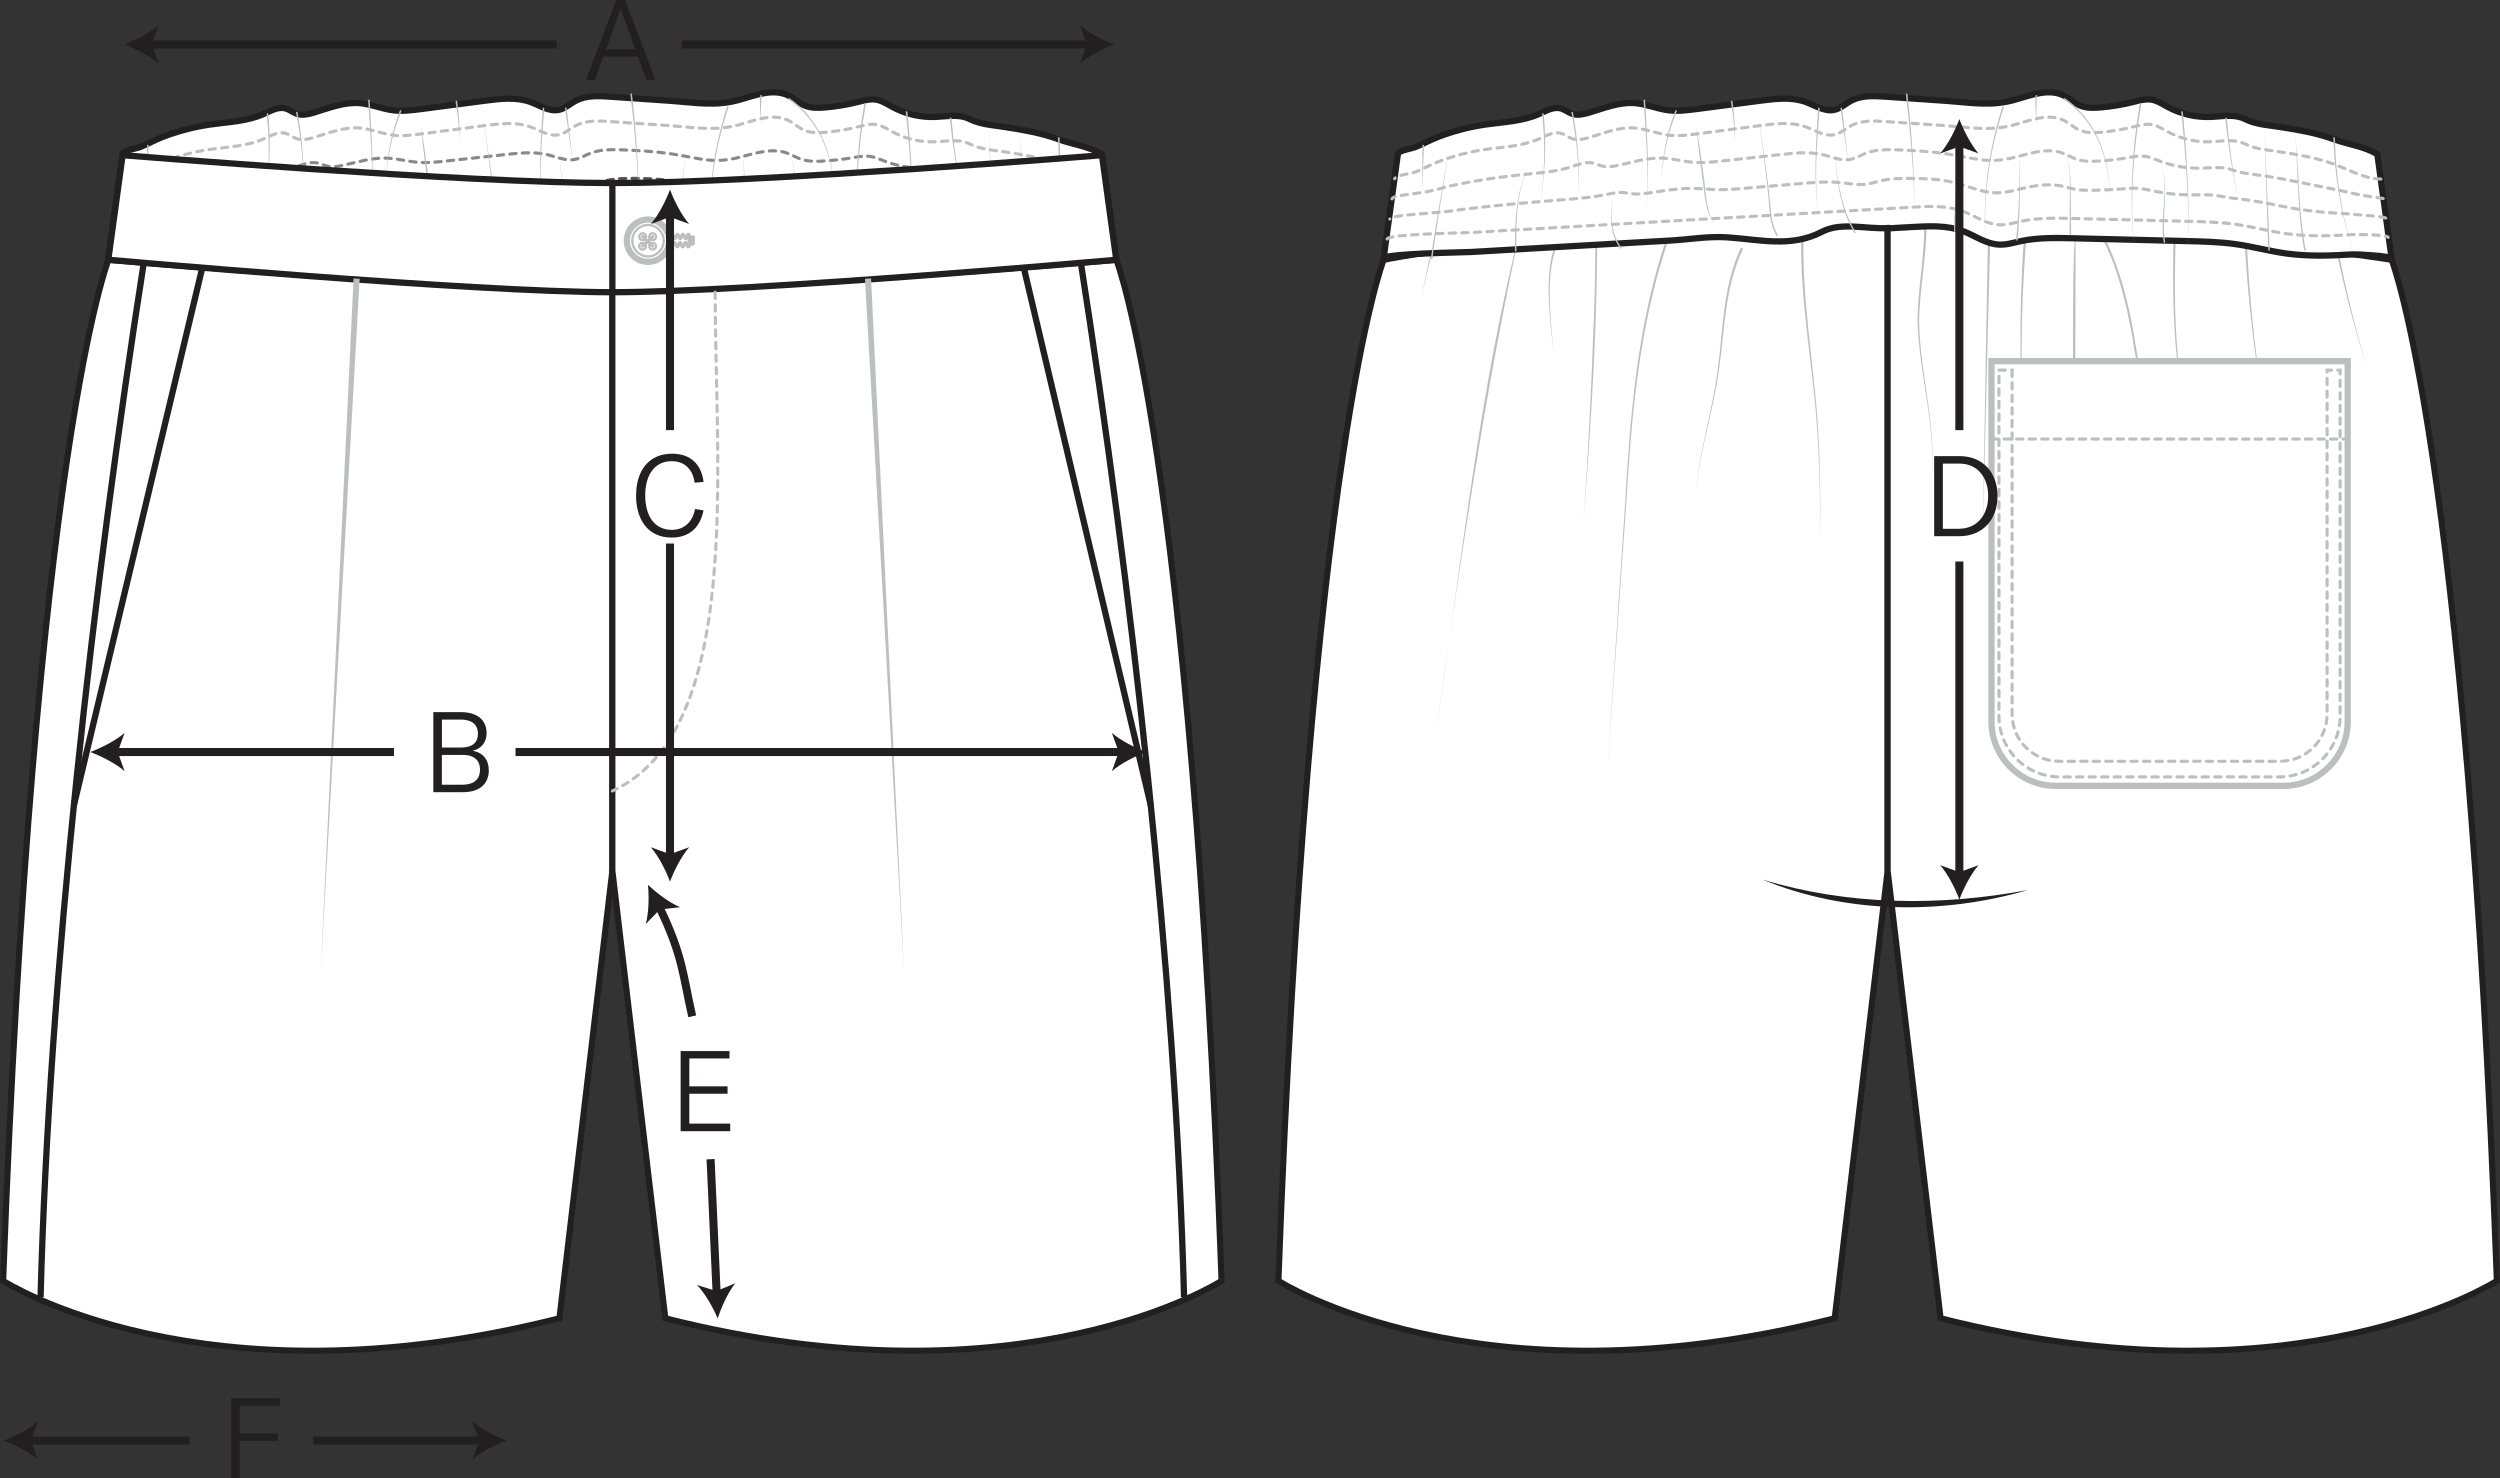 <svg viewBox="0 0 310.56 183.65" xmlns="http://www.w3.org/2000/svg" data-name="Layer 2" id="Layer_2">
  <rect x="0" y="0" width="310.56" height="183.65" fill="#333333" stroke="none"/>
  <defs>
    <style>
      .cls-1, .cls-2, .cls-3, .cls-4, .cls-5, .cls-6, .cls-7, .cls-8, .cls-9, .cls-10, .cls-11, .cls-12 {
        stroke-miterlimit: 10;
      }

      .cls-1, .cls-2, .cls-5, .cls-8, .cls-12 {
        stroke: #bcbec0;
      }

      .cls-1, .cls-4, .cls-10 {
        stroke-width: .78px;
      }

      .cls-1, .cls-5, .cls-13, .cls-10, .cls-11 {
        fill: #fff;
      }

      .cls-14 {
        fill: #231f20;
      }

      .cls-2, .cls-3, .cls-4, .cls-6, .cls-7, .cls-8, .cls-9, .cls-12 {
        fill: none;
      }

      .cls-2, .cls-6, .cls-7, .cls-8, .cls-9 {
        stroke-linecap: round;
      }

      .cls-2, .cls-6, .cls-7, .cls-8, .cls-9, .cls-12 {
        stroke-width: .39px;
      }

      .cls-3, .cls-4, .cls-9, .cls-10, .cls-11 {
        stroke: #231f20;
      }

      .cls-15 {
        fill: #bcbec0;
      }

      .cls-5 {
        stroke-width: .29px;
      }

      .cls-6 {
        stroke: #89898b;
      }

      .cls-6, .cls-7, .cls-8, .cls-9 {
        stroke-dasharray: .78 .78;
      }

      .cls-7 {
        stroke: #565455;
      }

      .cls-11 {
        stroke-width: .76px;
      }
    </style>
  </defs>
  <g data-name="Layer 1" id="Layer_1-2">
    <g>
      <g>
        <path d="M234.49,27.8v80.35l-6.58,55.61c-44.49,11.27-69.1-4.65-69.1-4.65,3.81-103.43,13.07-126.83,13.07-126.83,0,0,21.53-4.48,62.6-4.48Z" class="cls-11"></path>
        <path d="M234.49,27.8v80.35s6.58,55.61,6.58,55.61c44.49,11.27,69.1-4.65,69.1-4.65-3.81-103.43-13.07-126.83-13.07-126.83,0,0-27.09-4.48-62.6-4.48Z" class="cls-11"></path>
        <path d="M218.93,109.26c10.65,3.24,22.09,3.35,32.99,1.3-10.67,3.12-22.66,2.97-32.99-1.3h0Z" class="cls-14"></path>
        <g>
          <path d="M239.31,28.12c.02,4.04-.91,7.98-.91,12,.16,6.67,2.32,13.26,1.46,19.95.8-6.71-1.43-13.27-1.65-19.95-.04-4.01.86-8,.81-12h.29Z" class="cls-15"></path>
          <polygon points="247.24 29.47 246.28 67.18 246.95 29.47 247.24 29.47 247.24 29.47" class="cls-15"></polygon>
          <path d="M251.68,30.02c-.7,8.96-.73,17.97-.09,26.95-.74-8.96-.8-17.99-.2-26.97l.29.02h0Z" class="cls-15"></path>
          <path d="M257.84,29.74l-.12,54.84c.25-.1-.67-55.35.12-54.84h0Z" class="cls-15"></path>
          <path d="M261.27,29.18c3.08,5.98,3.91,12.73,4.89,19.29.19.97.01,2.35-.13,3.32-.12,1.1-.18,2.21-.23,3.32.03-1.11.06-2.22.16-3.32.5-3.3-.63-6.59-1.06-9.85-.79-4.35-1.81-8.71-3.88-12.62l.26-.14h0Z" class="cls-15"></path>
          <path d="M270.33,27.29c-.17,5.95-.34,11.92.31,17.84.36,5.93,3.27,11.61,2.51,17.61.72-6-2.24-11.65-2.65-17.59-.7-5.93-.58-11.91-.46-17.86h.29Z" class="cls-15"></path>
          <path d="M279,27.64c.32,9.34,1.34,18.66,3.05,27.86-1.8-9.18-2.92-18.5-3.34-27.85h.29Z" class="cls-15"></path>
          <path d="M289.73,26.99c1.05,6.42,2.53,12.78,4.41,19.01-1.98-6.2-3.55-12.54-4.7-18.96l.29-.05h0Z" class="cls-15"></path>
          <path d="M216.54,30.89c-2.28,4.71-2.28,10.07-3.02,15.16-.72,5.15-2.42,10.11-2.88,15.3.4-5.19,2.06-10.18,2.73-15.32.69-5.12.64-10.49,2.9-15.27l.26.13h0Z" class="cls-15"></path>
          <path d="M224.04,29.74c-.13,6.36.81,12.67,1.44,19,.66,6.33.67,12.71.65,19.07-.03-6.36-.09-12.73-.8-19.05-.67-6.32-1.67-12.63-1.58-19.02h.29Z" class="cls-15"></path>
          <path d="M207.18,30.02c-3.58,10.56-4.51,21.72-5.18,32.78,0,0-2.35,33.24-2.35,33.24l2.21-33.25c.63-11.08,1.51-22.26,5.05-32.86,0,0,.28.09.28.09h0Z" class="cls-15"></path>
          <path d="M198.4,28.36c.07,13.64-1.02,27.94-2.07,41.55.8-9.96,1.34-21.16,1.7-31.15.1-3.46.22-6.93.08-10.38l.29-.02h0Z" class="cls-15"></path>
          <path d="M195.26,27.16c-3.99,4.85-2.57,11.59-2.23,17.35-.45-5.81-1.96-12.58,2-17.54,0,0,.22.19.22.19h0Z" class="cls-15"></path>
          <path d="M188.98,27.99c-4.6,20.95-7.63,42.21-10.66,63.43,3.18-20.98,5.46-43.39,10.66-63.43h0Z" class="cls-15"></path>
          <path d="M179.32,26.77c-1.08,3.17-1.95,6.42-2.62,9.71.57-3.31,1.35-6.58,2.34-9.8l.28.09h0Z" class="cls-15"></path>
        </g>
        <g>
          <path d="M234.54,28.37c.99-.06,1.99-.11,2.98-.17,2.13-.12,4.33-.23,6.33.51,1.48.56,2.84,1.58,4.42,1.67.96.06,1.89-.24,2.83-.44,2.12-.44,4.3-.39,6.46-.34,4.72.12,9.44.24,14.16.35,2.03.05,4.07.1,6.08.39,2.08.3,4.13.86,6.21,1.15,2.74.38,5.5.28,8.25.11.46-.03,4.8.19,4.84.54l-1.78-12.99c-1.69-.99-3.62-1.2-5.43-1.86-2.1-.77-4.32-1.15-6.55-1.5-1.59-.25-3.08-.31-4.48-1.01-1.29-.64-2.78-.32-4.16-.26-1.85.09-3.73-.33-5.36-1.21-.69-.37-1.36-.83-2.13-.94-.72-.1-1.44.11-2.14.28-1.34.34-2.7.57-4.08.69-.88.08-1.81.11-2.62-.24-.73-.31-1.31-.89-2.02-1.24-1.91-.93-4.14,0-6.19.57-2.94.8-5.45.3-8.36.1-2.52-.17-5.04-.35-7.56-.52-1.45-.1-2.99-.18-4.28.5-.7.37-1.3.96-2.07,1.13-1.22.28-2.39-.54-3.57-.97-1.77-.64-3.72-.41-5.58-.17-2.65.35-5.29.69-7.94,1.04-1.18.15-2.37.31-3.55.16-1.41-.18-2.75-.78-4.16-.89-1.93-.15-3.79.61-5.65,1.17-.69.21-1.45.39-2.14.16-.49-.17-.9-.53-1.4-.67-.91-.25-1.81.29-2.67.67-2.11.95-4.49,1.01-6.78,1.34-2.01.3-3.98.82-5.87,1.55-.96.37-1.87.9-2.83,1.27-.34.13-2.04.41-2.1.82,0,0-1.77,12.93-1.78,12.99.09-.63,9.95-.75,10.94-.81,1.66-.1,3.31-.19,4.97-.29,3.19-.18,6.38-.37,9.58-.55,3.38-.19,6.77-.39,10.15-.58,2.33-.13,4.66-.55,6.99-.4,3.96.25,7.97,1.33,11.81-.68,2.43-1.27,5.47-.31,8.21-.47Z" class="cls-10"></path>
          <g>
            <path d="M172.32,29.69c.09-.63,9.53-.75,10.52-.81,1.66-.1,3.31-.19,4.97-.29l9.58-.55c3.38-.19,6.77-.39,10.15-.58,2.33-.13,4.66-.27,6.99-.4,3.94-.23,7.87-.45,11.81-.68,2.74-.16,5.47-.31,8.21-.47.99-.06,1.99-.11,2.98-.17,2.13-.12,4.33-.23,6.33.51,1.48.56,2.84,1.58,4.42,1.67.96.06,1.89-.24,2.83-.44,2.12-.44,4.3-.39,6.46-.34,4.72.12,9.44.24,14.16.35,2.03.05,4.07.1,6.08.39,2.08.3,4.13.86,6.21,1.15,2.74.38,5.5.28,8.25.11.46-.03,4.35,0,4.4.35" class="cls-8"></path>
            <path d="M296.36,27.09c-.35-.23-3.27-.39-3.9-.45-1.37-.15-2.75-.17-4.09-.3-1.05-.1-2.11-.23-3.16-.4-1.85-.31-3.69-.76-5.55-1.03-1.32-.2-2.62-.28-3.89-.55-.88-.19-1.8-.18-2.71-.16-.29,0-.58.01-.86.01-1.58,0-3.17-.16-4.68-.48-.64-.13-1.27-.3-1.93-.34-.62-.04-1.23.02-1.85.07-1.16.09-2.34.15-3.51.18-.8.01-1.61.01-2.39-.12-.65-.11-1.26-.32-1.91-.44-1.63-.3-3.35,0-5,.4-.11.03-.22.05-.34.08-.94.23-1.86.42-2.78.39-1.43-.05-2.74-.6-4.13-1.01-.28-.08-.57-.17-.85-.24-1.78-.45-3.64-.53-5.5-.54-.49,0-.98,0-1.47.02-.75.03-1.49.1-2.21.27-.33.08-.65.17-.97.25-.31.08-.62.15-.94.19-1.06.13-2.1-.11-3.14-.21-1.56-.16-3.19-.02-4.79.11-2.35.2-4.69.4-7.04.6-1.05.09-2.1.18-3.14.17-.81,0-1.61-.08-2.42-.12-.44-.02-.87-.04-1.31-.04-1.71.01-3.39.33-5.07.57-.34.05-.69.1-1.04.12-.29.02-.58.02-.86,0-.45-.04-.88-.14-1.33-.17-.82-.05-1.64.16-2.44.31-1.98.39-4.04.5-6.08.67-2.62.22-5.25.43-7.85.71-.89.09-1.78.19-2.67.3-.46.05-.92.09-1.37.17-.53.1-2.19.29-3.92.42-1.94.14-4.58.34-4.63.71" class="cls-8"></path>
            <path d="M296.05,24.66c-.65-.11-2.6-.36-3.41-.56-1.18-.29-2.38-.52-3.52-.76-.91-.19-1.82-.37-2.74-.55-1.62-.32-3.25-.67-4.89-.91-1.46-.22-2.85-.29-4.19-.78-.93-.34-1.94-.3-2.93-.25-.32.02-.63.04-.94.04-1.72.05-3.45-.25-5.02-.84-.66-.25-1.31-.56-2.03-.64-.67-.07-1.34.06-1.99.17-1.25.22-2.52.36-3.79.43-.84.05-1.71.06-2.5-.18-.69-.21-1.28-.6-1.96-.84-1.71-.59-3.61-.05-5.4.43-.12.03-.24.06-.36.1-1.05.27-2.05.42-3.05.41-1.54-.01-3.01-.41-4.59-.67-.32-.05-.63-.11-.95-.15-1.97-.3-3.99-.41-6.01-.49-.53-.02-1.07-.04-1.6-.02-.82.03-1.63.13-2.37.42-.34.13-.67.3-1,.45-.32.15-.64.27-.99.34-1.14.21-2.24-.32-3.35-.59-1.67-.4-3.45-.22-5.18-.03-2.5.27-4.99.54-7.49.82-1.11.12-2.23.24-3.35.16-.86-.06-1.7-.24-2.55-.38-.46-.07-.92-.13-1.39-.15-1.82-.07-3.59.47-5.36.87-.36.08-.73.16-1.1.19-.31.03-.62.02-.92-.05-.47-.1-.89-.34-1.37-.42-.86-.15-1.73.22-2.56.49-2.04.67-4.26.77-6.43,1.01s-4.11.5-6.13.87c-.69.13-1.38.26-2.07.41-.35.08-.71.14-1.06.24-.62.19-1.78.52-3.01.69-1.14.16-3.52.37-3.58.77" class="cls-8"></path>
            <path d="M295.75,22.24c-1.96,0-4.04-1.2-5.85-1.86-2.1-.77-4.32-1.15-6.55-1.5-1.59-.25-3.08-.31-4.48-1.01-1.29-.64-2.78-.32-4.16-.26-1.85.09-3.73-.33-5.36-1.21-.69-.37-1.36-.83-2.13-.94-.72-.1-1.44.11-2.14.28-1.34.34-2.7.57-4.08.69-.88.08-1.81.11-2.62-.24-.73-.31-1.31-.89-2.02-1.24-1.91-.93-4.14,0-6.19.57-2.94.8-5.45.3-8.36.1-2.52-.17-5.04-.35-7.56-.52-1.45-.1-2.99-.18-4.28.5-.7.37-1.3.96-2.07,1.13-1.22.28-2.39-.54-3.57-.97-1.77-.64-3.72-.41-5.58-.17-2.65.35-5.29.69-7.94,1.04-1.18.15-2.37.31-3.55.16-1.41-.18-2.75-.78-4.16-.89-1.93-.15-3.79.61-5.65,1.17-.69.21-1.45.39-2.14.16-.49-.17-.9-.53-1.4-.67-.91-.25-1.81.29-2.67.67-2.11.95-4.49,1.01-6.78,1.34-2.01.3-3.98.82-5.87,1.55-.96.37-1.87.9-2.83,1.27-.34.13-2.46.41-2.52.82" class="cls-8"></path>
          </g>
          <path d="M204.36,12.47c.25,4.46.54,8.93.25,13.4.22-4.47-.13-8.93-.44-13.39-.01-.13.19-.14.19-.01h0Z" class="cls-15"></path>
          <path d="M208.29,13.82c-1.1,2.72-1.75,5.63-1.9,8.58.08-2.95.67-5.88,1.72-8.65.04-.12.23-.05.18.07h0Z" class="cls-15"></path>
          <path d="M230.35,28.92c-1.74-2.97-2.17-6.45-2.43-9.82.32,3.34.81,6.81,2.59,9.72.07.11-.1.21-.17.1h0Z" class="cls-15"></path>
          <path d="M226.05,13.47c-.36,4.45-.71,8.94-.15,13.39-.63-4.44-.33-8.94-.04-13.4,0-.13.21-.11.19.01h0Z" class="cls-15"></path>
          <path d="M220.67,29.26c-.66-1.12-.8-2.41-.9-3.65-.28-3.74-.85-7.45-1.33-11.16.53,3.71,1.16,7.42,1.48,11.15.11,1.23.27,2.51.91,3.56.07.1-.1.22-.17.1h0Z" class="cls-15"></path>
          <path d="M215.22,12.6c.25,1.74.34,3.49.28,5.24,0-1.75-.17-3.49-.48-5.21-.02-.13.18-.16.19-.03h0Z" class="cls-15"></path>
          <path d="M201.26,30.84c-1.34-1.84-1.27-4.13-.92-6.27-.28,2.14-.3,4.38,1.08,6.17.07.11-.1.22-.16.1h0Z" class="cls-15"></path>
          <path d="M210.76,15.87c.34,2,.61,4.02.88,6.03.3,1.73.21,4.42,1.35,5.85-1.27-1.35-1.22-4.1-1.55-5.83-.25-2.02-.51-4.03-.69-6.06h0Z" class="cls-15"></path>
          <path d="M256.52,12.21c4.02,2.76,5.73,7.82,5.53,12.54.14-4.69-1.62-9.7-5.64-12.38-.11-.07,0-.24.11-.16h0Z" class="cls-15"></path>
          <path d="M257.09,29.07l.04-5.13c.01-1.69.07-3.47-.67-5.04.77,1.55.75,3.34.77,5.04l.06,5.14c0,.13-.21.13-.19,0h0Z" class="cls-15"></path>
          <path d="M253.06,11.9c-.14,1.25-.13,2.52.04,3.77-.23-1.24-.31-2.52-.23-3.79,0-.05.05-.09.1-.09.06,0,.1.05.09.11h0Z" class="cls-15"></path>
          <path d="M250.44,29.8c.39-3.62.5-7.27.32-10.92.25,3.64.2,7.3-.12,10.93,0,.13-.21.11-.19-.02h0Z" class="cls-15"></path>
          <path d="M248.93,13.33c-1.83,5.45-2.6,11.24-2.26,16.98-.41-5.75.31-11.56,2.08-17.04.04-.12.23-.06.19.06h0Z" class="cls-15"></path>
          <path d="M228.83,13.45l.8,6.98-.99-6.95c-.03-.13.18-.16.19-.03h0Z" class="cls-15"></path>
          <path d="M236.95,11.7c.55,4.92.85,9.86.91,14.8-.13-4.94-.5-9.87-1.11-14.78-.02-.13.18-.15.19-.02h0Z" class="cls-15"></path>
          <path d="M242.74,28.73c.03-3.18.34-6.36.92-9.49-.52,3.14-.76,6.31-.72,9.49,0,.13-.2.13-.2,0h0Z" class="cls-15"></path>
          <path d="M276.62,14.69c.31,3.31.76,6.61,1.33,9.89-.64-3.27-1.15-6.56-1.53-9.87-.02-.13.18-.15.19-.02h0Z" class="cls-15"></path>
          <path d="M271.16,13.89c.54,5.63.79,11.29.75,16.95-.02-5.66-.34-11.31-.95-16.93-.01-.12.18-.15.19-.02h0Z" class="cls-15"></path>
          <path d="M268.78,30.09c-.5-3.22.7-6.51-.31-9.67,1.08,3.11-.06,6.47.5,9.64.02.12-.18.16-.19.03h0Z" class="cls-15"></path>
          <path d="M266,12.94c-1.06,5.86-1.38,11.85-.94,17.79-.51-5.94-.26-11.94.74-17.83.02-.12.22-.09.19.03h0Z" class="cls-15"></path>
          <path d="M286.23,31.08c-.84-4.8-.76-9.92-1.13-14.76.16,2.12.44,5.21.5,7.38.15,2.46.37,4.92.82,7.34.03.12-.17.16-.19.04h0Z" class="cls-15"></path>
          <path d="M290.05,17.12c.1,4.89.89,9.76,2.34,14.44-1.51-4.66-2.37-9.53-2.54-14.43,0-.13.19-.13.2,0h0Z" class="cls-15"></path>
          <path d="M281.77,31.04l-.46-14.7.65,14.7c0,.13-.2.13-.2,0h0Z" class="cls-15"></path>
          <path d="M195.4,13.97c.62,3.42.85,6.91.71,10.37.08-3.47-.22-6.94-.9-10.34-.03-.12.17-.16.19-.04h0Z" class="cls-15"></path>
          <path d="M191.77,14.16c.33,3.65.19,7.34-.41,10.95.54-3.62.61-7.3.21-10.93-.02-.13.18-.15.19-.02h0Z" class="cls-15"></path>
          <path d="M188.19,31.15c-.02-3.72.1-7.64,1.94-10.98-1.78,3.37-1.83,7.26-1.75,10.98,0,.13-.2.13-.19,0h0Z" class="cls-15"></path>
          <path d="M177.75,32.1c.65-4.69,1.57-9.34,2.32-14.01-.68,4.68-1.54,9.34-2.13,14.04-.01.13-.21.1-.19-.03h0Z" class="cls-15"></path>
          <path d="M176.9,18.09l-.26,5.89.07-5.9c0-.13.2-.12.2,0h0Z" class="cls-15"></path>
        </g>
        <g>
          <path d="M247.39,44.86h44.25v44.78c0,4.4-3.57,7.98-7.98,7.98h-28.29c-4.4,0-7.98-3.57-7.98-7.98v-44.78h0Z" class="cls-1"></path>
          <path d="M249.95,45.98v42.74c0,3.23,2.62,5.85,5.85,5.85h27.43c3.23,0,5.85-2.62,5.85-5.85v-42.74h1.62v43c0,4.16-3.37,7.53-7.53,7.53h-27.32c-4.16,0-7.53-3.37-7.53-7.53v-43h1.62Z" class="cls-8"></path>
          <line y2="54.54" x2="291.64" y1="54.54" x1="247.39" class="cls-8"></line>
        </g>
      </g>
      <g>
        <g>
          <path d="M76.11,28.37c.99-.06,1.99-.11,2.98-.17,2.13-.12,4.33-.23,6.33.51,1.48.56,2.84,1.58,4.42,1.67.96.06,1.89-.24,2.83-.44,2.12-.44,4.3-.39,6.46-.34,4.72.12,9.44.24,14.16.35,2.03.05,4.07.1,6.08.39,2.08.3,4.13.86,6.21,1.15,2.74.38,5.5.28,8.25.11.46-.03,4.8.19,4.84.54l-1.78-12.99c-1.69-.99-3.62-1.2-5.43-1.86-2.1-.77-4.32-1.15-6.55-1.5-1.59-.25-3.08-.31-4.48-1.01-1.29-.64-2.78-.32-4.16-.26-1.85.09-3.73-.33-5.36-1.21-.69-.37-1.36-.83-2.13-.94-.72-.1-1.44.11-2.14.28-1.34.34-2.7.57-4.08.69-.88.08-1.81.11-2.62-.24-.73-.31-1.31-.89-2.02-1.24-1.91-.93-4.14,0-6.19.57-2.94.8-5.45.3-8.36.1-2.52-.17-5.04-.35-7.56-.52-1.45-.1-2.99-.18-4.28.5-.7.37-1.3.96-2.07,1.13-1.22.28-2.39-.54-3.57-.97-1.77-.64-3.72-.41-5.58-.17-2.65.35-5.29.69-7.94,1.04-1.18.15-2.37.31-3.55.16-1.41-.18-2.75-.78-4.16-.89-1.93-.15-3.79.61-5.65,1.17-.69.21-1.45.39-2.14.16-.49-.17-.9-.53-1.4-.67-.91-.25-1.81.29-2.67.67-2.11.95-4.49,1.01-6.78,1.34-2.01.3-3.98.82-5.87,1.55-.96.37-1.87.9-2.83,1.27-.34.13-2.04.41-2.1.82,0,0-1.77,12.93-1.78,12.99.09-.63,9.95-.75,10.94-.81,1.66-.1,3.31-.19,4.97-.29l9.58-.55c3.38-.19,6.77-.39,10.15-.58,2.33-.13,4.66-.27,6.99-.4,3.94-.23,7.87-.45,11.81-.68,2.74-.16,5.47-.31,8.21-.47Z" class="cls-10"></path>
          <g>
            <path d="M13.88,29.69c.09-.63,9.53-.75,10.52-.81,1.66-.1,3.31-.19,4.97-.29l9.58-.55c3.38-.19,6.77-.39,10.15-.58,2.33-.13,4.66-.27,6.99-.4,3.94-.23,7.87-.45,11.81-.68,2.74-.16,5.47-.31,8.21-.47.99-.06,1.99-.11,2.98-.17,2.13-.12,4.33-.23,6.33.51,1.48.56,2.84,1.58,4.42,1.67.96.06,1.89-.24,2.83-.44,2.12-.44,4.3-.39,6.46-.34,4.72.12,9.44.24,14.16.35,2.03.05,4.07.1,6.08.39,2.08.3,4.13.86,6.21,1.15,2.74.38,5.5.28,8.25.11.46-.03,4.35,0,4.4.35" class="cls-9"></path>
            <path d="M137.92,27.09c-.35-.23-3.27-.39-3.9-.45-1.37-.15-2.75-.17-4.09-.3-1.05-.1-2.11-.23-3.16-.4-1.85-.31-3.69-.76-5.55-1.03-1.32-.2-2.62-.28-3.89-.55-.88-.19-1.8-.18-2.71-.16-.29,0-.58.01-.86.01-1.58,0-3.17-.16-4.68-.48-.64-.13-1.27-.3-1.93-.34-.62-.04-1.23.02-1.85.07-1.16.09-2.34.15-3.51.18-.8.01-1.61.01-2.39-.12-.65-.11-1.26-.32-1.91-.44-1.63-.3-3.35,0-5,.4-.11.03-.22.05-.34.08-.94.23-1.86.42-2.78.39-1.43-.05-2.74-.6-4.13-1.01-.28-.08-.57-.17-.85-.24-1.78-.45-3.64-.53-5.5-.54-.49,0-.98,0-1.47.02-.75.03-1.49.1-2.21.27-.33.08-.65.17-.97.25-.31.08-.62.15-.94.19-1.06.13-2.1-.11-3.14-.21-1.56-.16-3.19-.02-4.79.11-2.35.2-4.69.4-7.04.6-1.05.09-2.1.18-3.14.17-.81,0-1.61-.08-2.42-.12-.44-.02-.87-.04-1.31-.04-1.71.01-3.39.33-5.07.57-.34.05-.69.1-1.04.12-.29.02-.58.02-.86,0-.45-.04-.88-.14-1.33-.17-.82-.05-1.64.16-2.44.31-1.98.39-4.04.5-6.08.67-2.62.22-5.25.43-7.85.71-.89.09-1.78.19-2.67.3-.46.05-.92.09-1.37.17-.53.1-2.19.29-3.92.42-1.94.14-4.58.34-4.63.71" class="cls-7"></path>
            <path d="M137.62,24.66c-.65-.11-2.6-.36-3.41-.56-1.18-.29-2.38-.52-3.52-.76-.91-.19-1.82-.37-2.74-.55-1.62-.32-3.25-.67-4.89-.91-1.46-.22-2.85-.29-4.19-.78-.93-.34-1.94-.3-2.93-.25-.32.02-.63.04-.94.04-1.72.05-3.45-.25-5.02-.84-.66-.25-1.31-.56-2.03-.64-.67-.07-1.34.06-1.99.17-1.25.22-2.52.36-3.79.43-.84.05-1.71.06-2.5-.18-.69-.21-1.28-.6-1.96-.84-1.71-.59-3.61-.05-5.4.43-.12.03-.24.06-.36.1-1.05.27-2.05.42-3.05.41-1.54-.01-3.01-.41-4.59-.67-.32-.05-.63-.11-.95-.15-1.97-.3-3.99-.41-6.01-.49-.53-.02-1.07-.04-1.6-.02-.82.03-1.63.13-2.37.42-.34.13-.67.3-1,.45-.32.15-.64.27-.99.34-1.14.21-2.24-.32-3.35-.59-1.67-.4-3.45-.22-5.18-.03-2.5.27-4.99.54-7.49.82-1.11.12-2.23.24-3.35.16-.86-.06-1.7-.24-2.55-.38-.46-.07-.92-.13-1.39-.15-1.82-.07-3.59.47-5.36.87-.36.08-.73.16-1.1.19-.31.03-.62.02-.92-.05-.47-.1-.89-.34-1.37-.42-.86-.15-1.73.22-2.56.49-2.04.67-4.26.77-6.43,1.01s-4.11.5-6.13.87c-.69.13-1.38.26-2.07.41-.35.08-.71.14-1.06.24-.62.19-1.78.52-3.01.69-1.14.16-3.52.37-3.58.77" class="cls-6"></path>
            <path d="M137.31,22.24c-1.96,0-4.04-1.2-5.85-1.86-2.1-.77-4.32-1.15-6.55-1.5-1.59-.25-3.08-.31-4.48-1.01-1.29-.64-2.78-.32-4.16-.26-1.85.09-3.73-.33-5.36-1.21-.69-.37-1.36-.83-2.13-.94-.72-.1-1.44.11-2.14.28-1.34.34-2.7.57-4.08.69-.88.08-1.81.11-2.62-.24-.73-.31-1.31-.89-2.02-1.24-1.91-.93-4.14,0-6.19.57-2.94.8-5.45.3-8.36.1-2.52-.17-5.04-.35-7.56-.52-1.45-.1-2.99-.18-4.28.5-.7.37-1.3.96-2.07,1.13-1.22.28-2.39-.54-3.57-.97-1.77-.64-3.72-.41-5.58-.17-2.65.35-5.29.69-7.94,1.04-1.18.15-2.37.31-3.55.16-1.41-.18-2.75-.78-4.16-.89-1.93-.15-3.79.61-5.65,1.17-.69.21-1.45.39-2.14.16-.49-.17-.9-.53-1.4-.67-.91-.25-1.81.29-2.67.67-2.11.95-4.49,1.01-6.78,1.34-2.01.3-3.98.82-5.87,1.55-.96.37-1.87.9-2.83,1.27-.34.13-2.46.41-2.52.82" class="cls-8"></path>
          </g>
          <path d="M45.92,12.46c.25,4.46.54,8.93.25,13.4.22-4.47-.13-8.93-.44-13.39-.01-.13.19-.14.19-.01h0Z" class="cls-15"></path>
          <path d="M49.85,13.82c-1.1,2.72-1.75,5.63-1.9,8.58.08-2.95.67-5.88,1.72-8.65.04-.12.23-.05.18.07h0Z" class="cls-15"></path>
          <path d="M71.91,28.92c-1.74-2.97-2.17-6.45-2.43-9.82.32,3.34.81,6.81,2.59,9.72.07.11-.1.21-.17.1h0Z" class="cls-15"></path>
          <path d="M67.61,13.47c-.36,4.45-.71,8.94-.15,13.39-.63-4.44-.33-8.94-.04-13.4,0-.13.21-.11.19.01h0Z" class="cls-15"></path>
          <path d="M62.24,29.26c-.66-1.12-.8-2.41-.9-3.65-.28-3.74-.85-7.45-1.33-11.16.53,3.71,1.16,7.42,1.48,11.15.11,1.23.27,2.51.91,3.56.07.1-.1.22-.17.1h0Z" class="cls-15"></path>
          <path d="M56.79,12.6c.25,1.74.34,3.49.28,5.24,0-1.75-.17-3.49-.48-5.21-.02-.13.18-.16.19-.03h0Z" class="cls-15"></path>
          <path d="M42.82,30.84c-1.34-1.84-1.27-4.13-.92-6.27-.28,2.14-.3,4.38,1.08,6.17.07.11-.1.22-.16.1h0Z" class="cls-15"></path>
          <path d="M52.33,15.87c.34,2,.61,4.02.88,6.03.3,1.73.21,4.42,1.35,5.85-1.27-1.35-1.22-4.1-1.55-5.83-.25-2.02-.51-4.03-.69-6.06h0Z" class="cls-15"></path>
          <path d="M98.08,12.21c4.02,2.76,5.73,7.82,5.53,12.54.14-4.69-1.62-9.7-5.64-12.38-.11-.07,0-.24.11-.16h0Z" class="cls-15"></path>
          <path d="M98.66,29.07l.04-5.13c.01-1.69.07-3.47-.67-5.04.77,1.55.75,3.34.77,5.04l.06,5.14c0,.13-.21.13-.2,0h0Z" class="cls-15"></path>
          <path d="M94.62,11.9c-.14,1.25-.13,2.52.04,3.77-.23-1.24-.31-2.52-.23-3.79,0-.05.05-.09.1-.09.06,0,.1.05.09.11h0Z" class="cls-15"></path>
          <path d="M92.01,29.8c.39-3.62.5-7.27.32-10.92.25,3.64.2,7.3-.12,10.93,0,.13-.21.11-.19-.02h0Z" class="cls-15"></path>
          <path d="M90.5,13.33c-1.83,5.45-2.6,11.24-2.26,16.98-.41-5.75.31-11.56,2.08-17.04.04-.12.23-.06.19.06h0Z" class="cls-15"></path>
          <path d="M70.39,13.45l.8,6.98-.99-6.95c-.03-.13.18-.16.19-.03h0Z" class="cls-15"></path>
          <path d="M78.51,11.7c.55,4.92.85,9.86.91,14.8-.13-4.94-.5-9.87-1.11-14.78-.02-.12.18-.15.19-.02h0Z" class="cls-15"></path>
          <path d="M84.3,28.73c.03-3.18.34-6.36.92-9.49-.52,3.14-.76,6.31-.72,9.49,0,.13-.2.13-.2,0h0Z" class="cls-15"></path>
          <path d="M118.18,14.68c.31,3.31.76,6.61,1.33,9.89-.64-3.27-1.15-6.56-1.53-9.87-.02-.13.18-.15.19-.02h0Z" class="cls-15"></path>
          <path d="M112.72,13.89c.54,5.63.79,11.29.75,16.95-.02-5.66-.34-11.31-.95-16.93-.01-.12.18-.15.19-.02h0Z" class="cls-15"></path>
          <path d="M110.34,30.09c-.5-3.22.7-6.51-.31-9.67,1.08,3.11-.06,6.47.5,9.64.02.12-.17.16-.19.03h0Z" class="cls-15"></path>
          <path d="M107.56,12.94c-1.06,5.86-1.38,11.85-.94,17.79-.51-5.94-.26-11.94.74-17.83.02-.12.22-.09.19.03h0Z" class="cls-15"></path>
          <path d="M127.79,31.08c-.84-4.8-.76-9.92-1.13-14.76.16,2.12.44,5.21.5,7.38.15,2.46.37,4.92.82,7.34.03.12-.17.16-.19.04h0Z" class="cls-15"></path>
          <path d="M131.62,17.12c.1,4.89.89,9.76,2.34,14.44-1.51-4.66-2.37-9.53-2.54-14.43,0-.13.19-.13.2,0h0Z" class="cls-15"></path>
          <path d="M123.33,31.04l-.46-14.7.65,14.7c0,.13-.2.13-.2,0h0Z" class="cls-15"></path>
          <path d="M36.97,13.97c.62,3.42.85,6.91.71,10.37.08-3.47-.22-6.94-.9-10.34-.03-.12.17-.16.19-.04h0Z" class="cls-15"></path>
          <path d="M33.33,14.15c.33,3.65.19,7.34-.41,10.95.54-3.62.61-7.3.21-10.93-.02-.13.18-.15.19-.02h0Z" class="cls-15"></path>
          <path d="M29.75,31.14c-.02-3.72.1-7.64,1.94-10.98-1.78,3.37-1.83,7.26-1.75,10.98,0,.13-.2.13-.19,0h0Z" class="cls-15"></path>
          <path d="M19.32,32.1c.65-4.69,1.57-9.34,2.32-14.01-.68,4.68-1.54,9.34-2.13,14.04-.01.13-.21.1-.19-.03h0Z" class="cls-15"></path>
          <path d="M18.46,18.09l-.26,5.89.07-5.9c0-.13.2-.12.2,0h0Z" class="cls-15"></path>
        </g>
        <path d="M76.07,36.14v72.01l-6.58,55.61C25,175.03.39,159.11.39,159.11,4.2,55.68,13.47,32.28,13.47,32.28c0,0,1.63.14,4.4.36,11.8.96,44.21,3.5,58.2,3.5Z" class="cls-11"></path>
        <path d="M5.04,161.13c1.07-40.4,6.57-88.45,12.82-128.48" class="cls-4"></path>
        <path d="M76.07,36.14v72.01s6.58,55.61,6.58,55.61c44.49,11.27,69.1-4.65,69.1-4.65-3.81-103.43-13.07-126.83-13.07-126.83,0,0-1.63.14-4.4.36-11.8.96-44.21,3.5-58.2,3.5Z" class="cls-11"></path>
        <path d="M134.27,32.66c6.25,40.03,11.75,88.07,12.82,128.48" class="cls-4"></path>
        <path d="M76.07,36.3c17.27,0,62.6-4.03,62.6-4.03l-1.78-12.99s-42.69,3.46-60.83,3.46c-18.14,0-60.83-3.46-60.83-3.46l-1.78,12.99s45.33,4.03,62.6,4.03Z" class="cls-10"></path>
        <line y2="36.3" x2="76.07" y1="22.9" x1="76.07" class="cls-4"></line>
        <path d="M88.84,36.3c0,21.8,3.55,54.48-12.77,61.96" class="cls-8"></path>
        <line y2="100.03" x2="9.18" y1="33.26" x1="25.13" class="cls-4"></line>
        <line y2="100.03" x2="142.95" y1="33.26" x1="127.18" class="cls-4"></line>
        <g>
          <g>
            <path d="M79.06,30.12c.17.03.13.55.3.55s.17-.55.34-.55.17.55.34.55.17-.55.34-.55.17.55.34.55.17-.55.34-.55.17.55.34.55.17-.55.34-.55.17.55.34.55.17-.55.34-.55.17.55.34.55.17-.55.34-.55.17.55.34.55.17-.55.34-.55.17.55.35.55.17-.55.34-.55.17.55.34.55.17-.55.35-.55.17.55.35.55.14-.52.31-.55c.02,0,.31.25.31.22s-.55-.02-.55-.05.55-.02.55-.05-.55-.02-.55-.05.55-.02.55-.05-.55-.02-.55-.05.55-.02.55-.05-.55-.02-.55-.05.55-.02.55-.05-.55-.02-.55-.05.55-.02.55-.05-.55-.02-.55-.05.55-.03.55-.05-.55-.03-.55-.05.55-.03.55-.05-.55-.03-.55-.05.55-.03.55-.05-.55-.03-.55-.05c0-.03.55-.03.55-.06s-.29.22-.32.22c-.17-.03-.13-.55-.3-.55s-.17.55-.34.55-.17-.55-.34-.55-.17.55-.34.55-.17-.55-.34-.55-.17.55-.34.55-.17-.55-.34-.55-.17.55-.34.55-.17-.55-.34-.55-.17.55-.34.55-.17-.55-.34-.55-.17.55-.34.55-.17-.55-.34-.55-.17.55-.34.55-.17-.55-.35-.55-.17.55-.34.55-.17-.55-.34-.55-.17.55-.35.55-.17-.55-.35-.55-.14.52-.31.55c-.02,0-.31-.25-.31-.22s.55.02.55.05-.55.02-.55.05.55.02.55.05-.55.02-.55.05.55.02.55.05-.55.02-.55.05.55.02.55.05-.55.02-.55.05.55.02.55.05-.55.02-.55.05.55.02.55.05-.55.03-.55.05.55.03.55.05-.55.03-.55.05.55.03.55.05-.55.03-.55.05.55.03.55.05,0,.11,0,.08c.01-.12-.26-.25-.23-.24Z" class="cls-13"></path>
            <path d="M79.06,30.12c.17.03.13.55.3.55s.17-.55.34-.55.17.55.34.55.17-.55.34-.55.17.55.34.55.17-.55.34-.55.17.55.34.55.17-.55.34-.55.17.55.34.55.17-.55.34-.55.17.55.34.55.17-.55.34-.55.17.55.34.55.17-.55.34-.55.17.55.35.55.17-.55.34-.55.17.55.34.55.17-.55.35-.55.17.55.35.55.14-.52.31-.55c.02,0,.31.25.31.22s-.55-.02-.55-.05.55-.02.55-.05-.55-.02-.55-.05.55-.02.55-.05-.55-.02-.55-.05.55-.02.55-.05-.55-.02-.55-.05.55-.02.55-.05-.55-.02-.55-.05.55-.02.55-.05-.55-.02-.55-.05.55-.03.55-.05-.55-.03-.55-.05.55-.03.55-.05-.55-.03-.55-.05.55-.03.55-.05-.55-.03-.55-.05c0-.03.55-.03.55-.06s-.29.22-.32.22c-.17-.03-.13-.55-.3-.55s-.17.55-.34.55-.17-.55-.34-.55-.17.55-.34.55-.17-.55-.34-.55-.17.55-.34.55-.17-.55-.34-.55-.17.55-.34.55-.17-.55-.34-.55-.17.55-.34.55-.17-.55-.34-.55-.17.55-.34.55-.17-.55-.34-.55-.17.55-.34.55-.17-.55-.35-.55-.17.55-.34.55-.17-.55-.34-.55-.17.55-.35.55-.17-.55-.35-.55-.14.52-.31.55c-.02,0-.31-.25-.31-.22s.55.02.55.05-.55.02-.55.05.55.02.55.05-.55.02-.55.05.55.02.55.05-.55.02-.55.05.55.02.55.05-.55.02-.55.05.55.02.55.05-.55.02-.55.05.55.02.55.05-.55.03-.55.05.55.03.55.05-.55.03-.55.05.55.03.55.05-.55.03-.55.05.55.03.55.05,0,.11,0,.08c.01-.12-.26-.25-.23-.24Z" class="cls-12"></path>
          </g>
          <g>
            <circle r="2.63" cy="29.9" cx="80.5" class="cls-1"></circle>
            <circle r="1.95" cy="29.9" cx="80.5" class="cls-5"></circle>
            <circle r=".42" cy="30.58" cx="81.07" class="cls-5"></circle>
            <circle r=".42" cy="29.4" cx="81.07" class="cls-5"></circle>
            <circle r=".42" cy="30.58" cx="79.83" class="cls-5"></circle>
            <circle r=".42" cy="29.4" cx="79.83" class="cls-5"></circle>
            <line y2="30.58" x2="81.07" y1="29.38" x1="79.83" class="cls-2"></line>
            <line y2="30.58" x2="79.83" y1="29.4" x1="81.07" class="cls-2"></line>
          </g>
        </g>
        <polygon points="44.68 34.63 39.83 120.95 43.92 34.59 44.68 34.63 44.68 34.63" class="cls-15"></polygon>
        <polygon points="108.21 34.59 112.31 120.95 107.45 34.63 108.21 34.59 108.21 34.59" class="cls-15"></polygon>
      </g>
      <path d="M76.56,0h1.08l3.78,9.95h-1.12l-1.05-2.9h-4.3l-1.05,2.9h-1.12l3.78-9.95ZM78.91,6.12l-1.48-4.08c-.14-.39-.22-.66-.32-.97h-.03c-.08.31-.17.57-.32.97l-1.47,4.08h3.63Z" class="cls-14"></path>
      <path d="M53.82,88.46h3.38c2.58,0,3.25,1.43,3.25,2.61,0,.98-.52,1.91-1.75,2.2,1.29.2,2.02,1.11,2.02,2.42s-.74,2.72-3.25,2.72h-3.64v-9.95ZM57.24,92.86c1.83,0,2.13-.97,2.13-1.71,0-.85-.41-1.76-2.17-1.76h-2.3v3.47h2.34ZM57.39,97.48c1.74,0,2.24-.9,2.24-1.88s-.56-1.82-2.12-1.82h-2.62v3.7h2.49Z" class="cls-14"></path>
      <path d="M79.02,61.54c0-3.05,1.55-5.18,4.47-5.18,2.4,0,3.66,1.44,3.91,3.5l-1.11.11c-.21-1.61-1.19-2.68-2.86-2.68-2.09,0-3.28,1.7-3.28,4.23s1.11,4.3,3.31,4.3c1.54,0,2.58-.99,2.88-2.59l1.05.17c-.36,1.88-1.55,3.38-3.95,3.38-3.05,0-4.43-2.35-4.43-5.24Z" class="cls-14"></path>
      <path d="M240.27,56.66h3.15c2.86,0,4.72,1.99,4.72,4.96s-1.88,4.99-4.75,4.99h-3.12v-9.95ZM243.38,65.68c2.26,0,3.6-1.78,3.6-4.06s-1.3-4.03-3.57-4.03h-2.06v8.1h2.03Z" class="cls-14"></path>
      <path d="M90.71,139.6v.92h-6.16v-9.95h6.07v.92h-4.99v3.46h4.75v.92h-4.75v3.71h5.08Z" class="cls-14"></path>
      <path d="M28.7,183.65v-9.95h6.07v.92h-4.99v3.46h4.75v.92h-4.75v4.64h-1.08Z" class="cls-14"></path>
      <g>
        <line y2="5.52" x2="18.45" y1="5.52" x1="69.15" class="cls-3"></line>
        <path d="M15.43,5.52c1.42-.53,3.18-1.43,4.27-2.38l-.86,2.38.86,2.38c-1.09-.95-2.85-1.85-4.27-2.38Z" class="cls-14"></path>
      </g>
      <g>
        <line y2="93.42" x2="14.22" y1="93.42" x1="48.94" class="cls-3"></line>
        <path d="M11.21,93.42c1.42-.53,3.18-1.43,4.27-2.38l-.86,2.38.86,2.38c-1.09-.95-2.85-1.85-4.27-2.38Z" class="cls-14"></path>
      </g>
      <g>
        <line y2="5.52" x2="138.42" y1="5.52" x1="84.7" class="cls-14"></line>
        <g>
          <line y2="5.52" x2="135.4" y1="5.52" x1="84.7" class="cls-3"></line>
          <path d="M138.42,5.52c-1.42.53-3.18,1.43-4.27,2.38l.86-2.38-.86-2.38c1.09.95,2.85,1.85,4.27,2.38Z" class="cls-14"></path>
        </g>
      </g>
      <g>
        <line y2="178.95" x2="3.47" y1="178.95" x1="23.58" class="cls-3"></line>
        <path d="M.45,178.95c1.42-.53,3.18-1.43,4.27-2.38l-.86,2.38.86,2.38c-1.09-.95-2.85-1.85-4.27-2.38Z" class="cls-14"></path>
      </g>
      <g>
        <line y2="178.95" x2="62.94" y1="178.95" x1="38.93" class="cls-14"></line>
        <g>
          <line y2="178.95" x2="59.92" y1="178.95" x1="38.93" class="cls-3"></line>
          <path d="M62.94,178.95c-1.42.53-3.18,1.43-4.27,2.38l.86-2.38-.86-2.38c1.09.95,2.85,1.85,4.27,2.38Z" class="cls-14"></path>
        </g>
      </g>
      <g>
        <line y2="93.42" x2="142.39" y1="93.42" x1="64.04" class="cls-14"></line>
        <g>
          <line y2="93.42" x2="139.37" y1="93.42" x1="64.04" class="cls-3"></line>
          <path d="M142.39,93.42c-1.42.53-3.18,1.43-4.27,2.38l.86-2.38-.86-2.38c1.09.95,2.85,1.85,4.27,2.38Z" class="cls-14"></path>
        </g>
      </g>
      <g>
        <line y2="26.57" x2="83.23" y1="53.43" x1="83.23" class="cls-3"></line>
        <path d="M83.23,23.55c.53,1.42,1.43,3.18,2.38,4.27l-2.38-.86-2.38.86c.95-1.09,1.85-2.85,2.38-4.27Z" class="cls-14"></path>
      </g>
      <g>
        <line y2="109.52" x2="83.23" y1="67.52" x1="83.23" class="cls-14"></line>
        <g>
          <line y2="106.51" x2="83.23" y1="67.52" x1="83.23" class="cls-3"></line>
          <path d="M83.23,109.52c-.53-1.42-1.43-3.18-2.38-4.27l2.38.86,2.38-.86c-.95,1.09-1.85,2.85-2.38,4.27Z" class="cls-14"></path>
        </g>
      </g>
      <g>
        <path d="M85.99,126.25c-1.16-5.09-1.15-7.56-4.13-13.66" class="cls-3"></path>
        <path d="M80.48,109.9c1.1,1.05,2.67,2.24,4.01,2.8l-2.51.27-1.76,1.81c.38-1.4.42-3.38.27-4.88Z" class="cls-14"></path>
      </g>
      <g>
        <line y2="163.79" x2="89.16" y1="144" x1="88.27" class="cls-14"></line>
        <g>
          <line y2="160.78" x2="89.03" y1="144" x1="88.27" class="cls-3"></line>
          <path d="M89.16,163.79c-.59-1.39-1.57-3.11-2.57-4.16l2.41.75,2.34-.97c-.9,1.13-1.72,2.93-2.18,4.38Z" class="cls-14"></path>
        </g>
      </g>
      <g>
        <line y2="17.81" x2="243.4" y1="53.43" x1="243.4" class="cls-3"></line>
        <path d="M243.4,14.79c.53,1.42,1.43,3.18,2.38,4.27l-2.38-.86-2.38.86c.95-1.09,1.85-2.85,2.38-4.27Z" class="cls-14"></path>
      </g>
      <g>
        <line y2="111.75" x2="243.4" y1="69.75" x1="243.4" class="cls-14"></line>
        <g>
          <line y2="108.74" x2="243.4" y1="69.75" x1="243.4" class="cls-3"></line>
          <path d="M243.4,111.75c-.53-1.42-1.43-3.18-2.38-4.27l2.38.86,2.38-.86c-.95,1.09-1.85,2.85-2.38,4.27Z" class="cls-14"></path>
        </g>
      </g>
    </g>
  </g>
</svg>